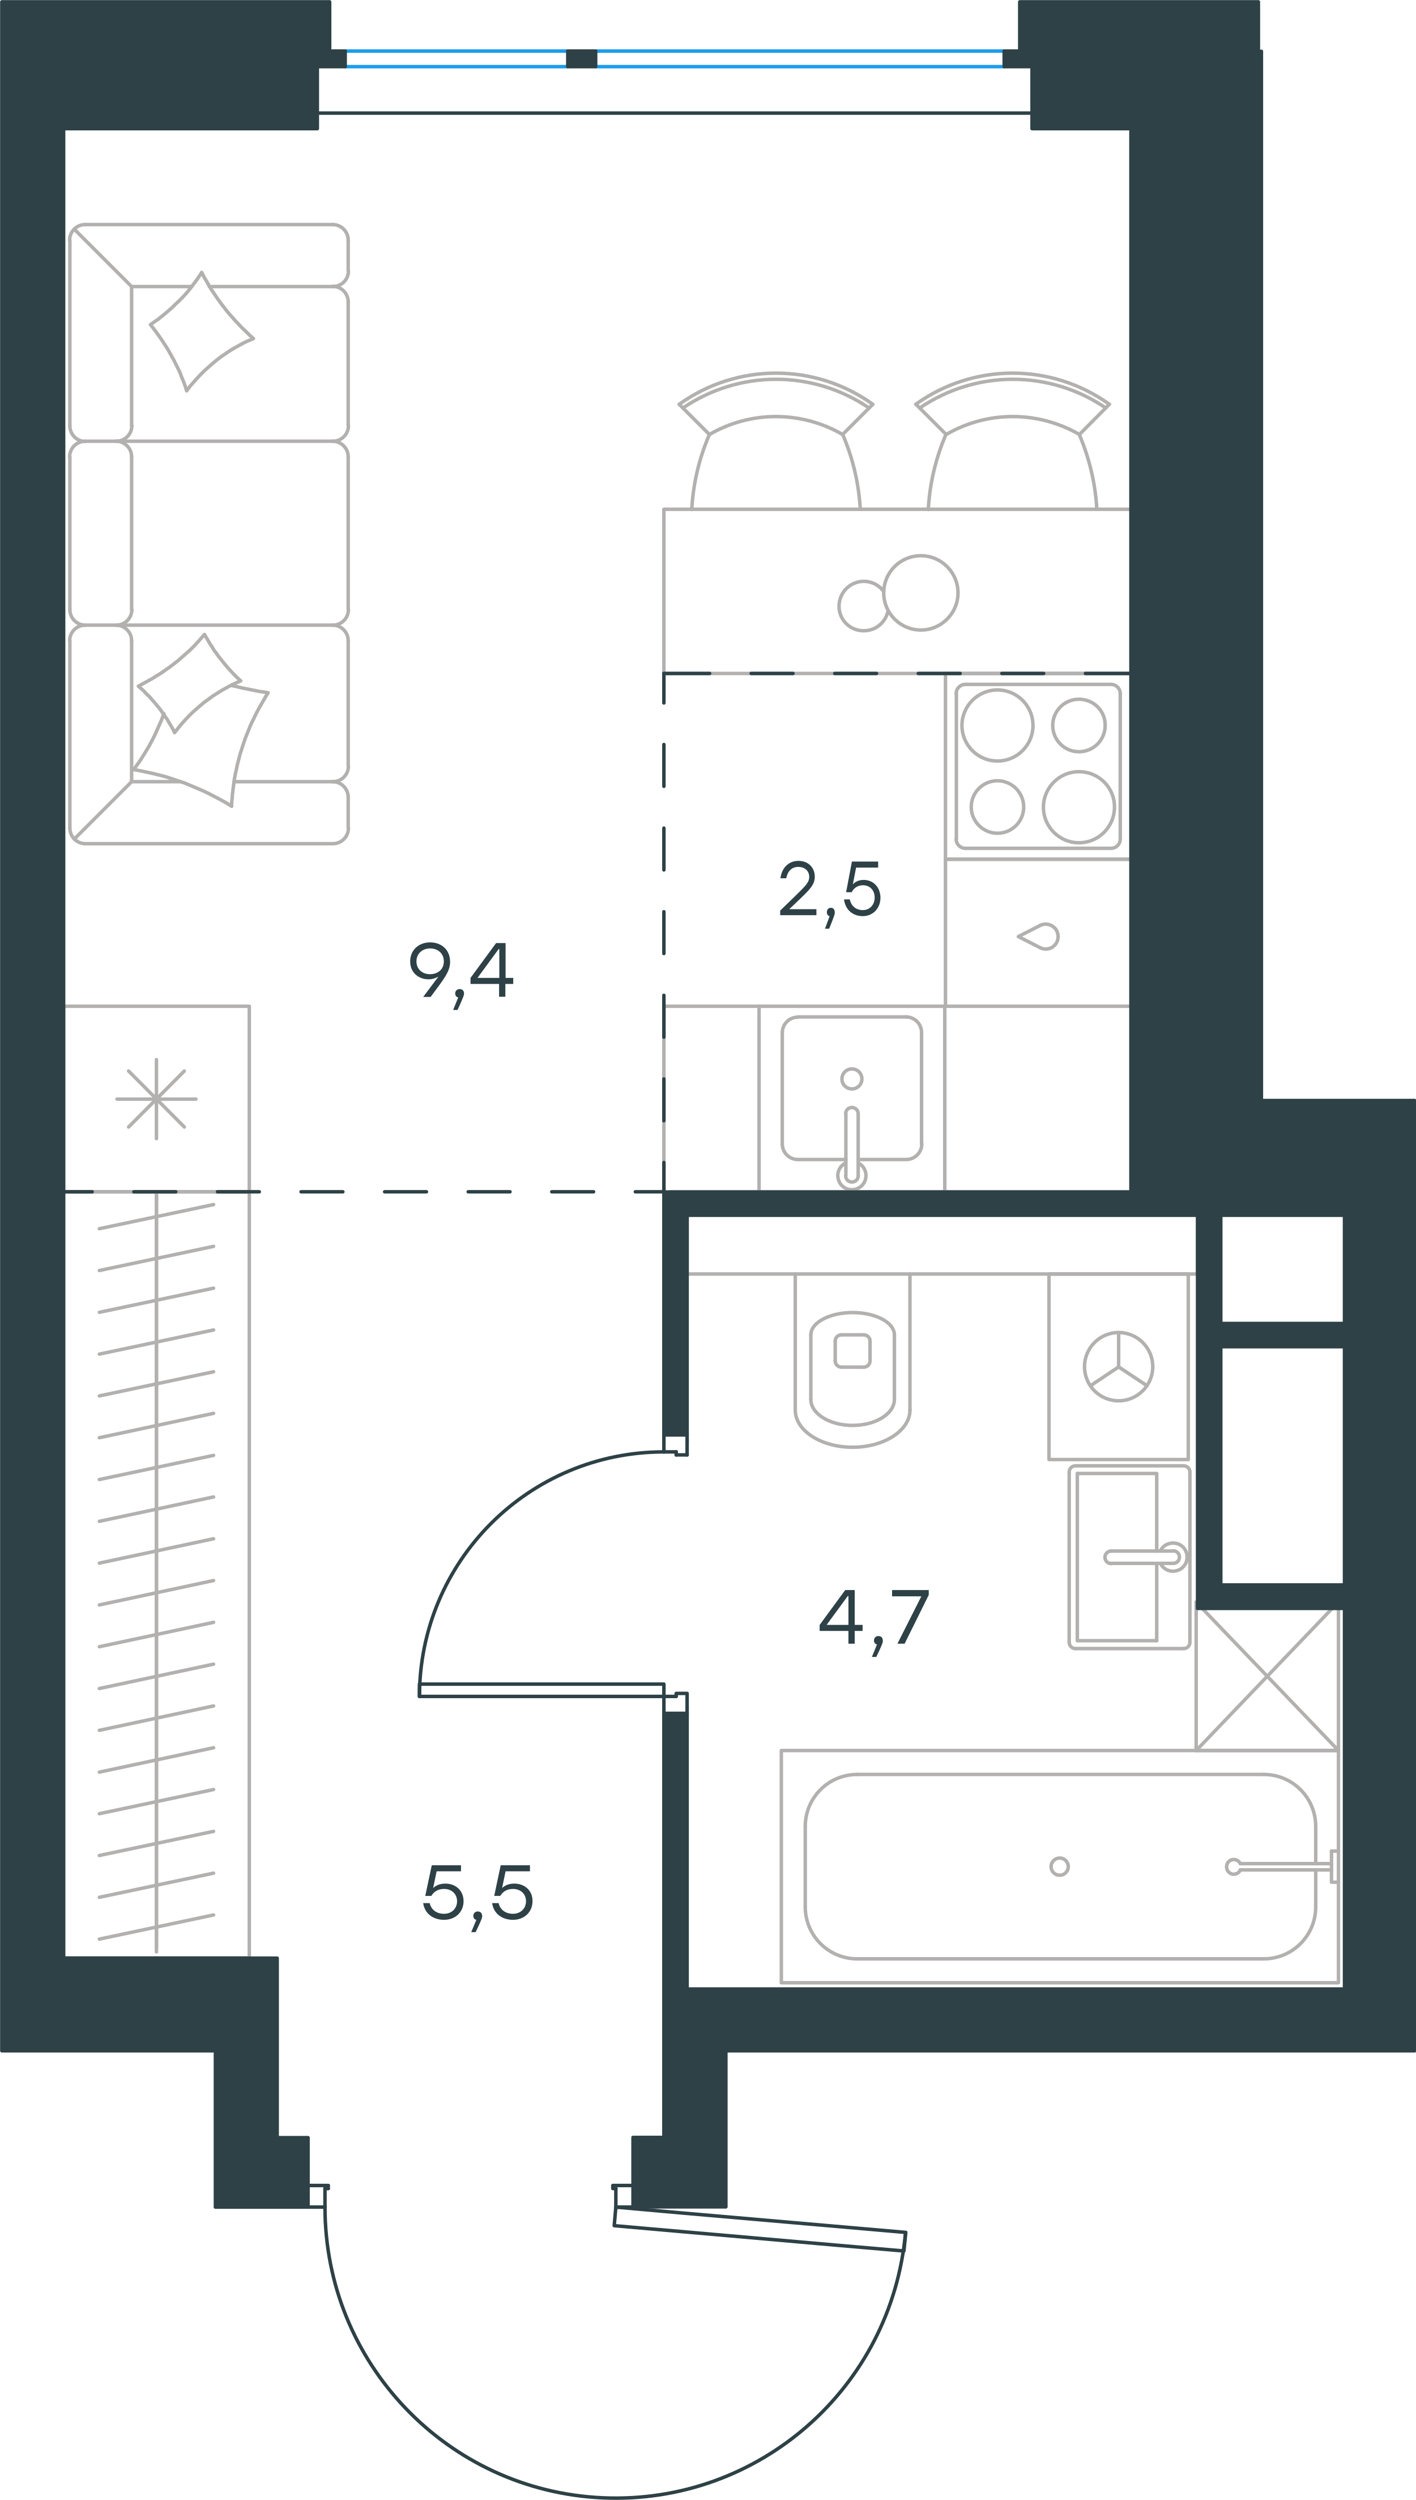 <?xml version="1.0" encoding="utf-8"?>
<!-- Generator: Adobe Illustrator 26.5.0, SVG Export Plug-In . SVG Version: 6.00 Build 0)  -->
<svg version="1.1" id="Слой_1" xmlns:xodm="http://www.corel.com/coreldraw/odm/2003"
	 xmlns="http://www.w3.org/2000/svg" xmlns:xlink="http://www.w3.org/1999/xlink" x="0px" y="0px" viewBox="0 0 610 1076.5"
	 style="enable-background:new 0 0 610 1076.5;" xml:space="preserve">
<style type="text/css">
	.st0{fill:none;stroke:#B2B1B0;stroke-width:1.5;stroke-linecap:round;stroke-linejoin:round;stroke-miterlimit:10;}
	.st1{fill:none;stroke:#2D4146;stroke-width:1.5;stroke-linecap:round;stroke-linejoin:round;stroke-miterlimit:10;}
	.st2{fill:none;stroke:#1D9CEB;stroke-width:1.5;stroke-linecap:round;stroke-linejoin:round;stroke-miterlimit:10;}
	
		.st3{fill-rule:evenodd;clip-rule:evenodd;fill:#2D4146;stroke:#2D4146;stroke-width:1.5;stroke-linecap:round;stroke-linejoin:round;stroke-miterlimit:10;}
	.st4{fill:#2D4146;}
</style>
<g id="Слой_x0020_1">
	<line class="st0" x1="67.4" y1="514.9" x2="67.4" y2="532.9"/>
	<line class="st0" x1="42.8" y1="529.1" x2="92" y2="518.7"/>
	<line class="st0" x1="67.4" y1="532.9" x2="67.4" y2="550.9"/>
	<line class="st0" x1="42.8" y1="547.1" x2="92" y2="536.7"/>
	<line class="st0" x1="67.4" y1="550.9" x2="67.4" y2="568.9"/>
	<line class="st0" x1="42.8" y1="565.1" x2="92" y2="554.7"/>
	<line class="st0" x1="67.4" y1="568.9" x2="67.4" y2="586.9"/>
	<line class="st0" x1="42.8" y1="583.1" x2="92" y2="572.7"/>
	<line class="st0" x1="67.4" y1="586.9" x2="67.4" y2="604.9"/>
	<line class="st0" x1="42.8" y1="601.1" x2="92" y2="590.7"/>
	<line class="st0" x1="67.4" y1="604.9" x2="67.4" y2="622.9"/>
	<line class="st0" x1="42.8" y1="619.1" x2="92" y2="608.6"/>
	<line class="st0" x1="67.4" y1="622.9" x2="67.4" y2="640.9"/>
	<line class="st0" x1="42.8" y1="637.1" x2="92" y2="626.7"/>
	<line class="st0" x1="67.4" y1="640.9" x2="67.4" y2="658.9"/>
	<line class="st0" x1="42.8" y1="655.1" x2="92" y2="644.6"/>
	<line class="st0" x1="67.4" y1="658.9" x2="67.4" y2="676.9"/>
	<line class="st0" x1="42.8" y1="673.1" x2="92" y2="662.6"/>
	<line class="st0" x1="67.4" y1="676.9" x2="67.4" y2="694.8"/>
	<line class="st0" x1="42.8" y1="691.1" x2="92" y2="680.6"/>
	<line class="st0" x1="67.4" y1="694.8" x2="67.4" y2="712.8"/>
	<line class="st0" x1="42.8" y1="709.1" x2="92" y2="698.6"/>
	<line class="st0" x1="67.4" y1="712.8" x2="67.4" y2="730.8"/>
	<line class="st0" x1="42.8" y1="727.1" x2="92" y2="716.6"/>
	<line class="st0" x1="67.4" y1="513.2" x2="67.4" y2="840.5"/>
	<line class="st0" x1="67.4" y1="730.8" x2="67.4" y2="748.8"/>
	<line class="st0" x1="42.8" y1="745.1" x2="92" y2="734.6"/>
	<line class="st0" x1="67.4" y1="748.8" x2="67.4" y2="766.8"/>
	<line class="st0" x1="42.8" y1="763.1" x2="92" y2="752.6"/>
	<line class="st0" x1="67.4" y1="766.8" x2="67.4" y2="784.8"/>
	<line class="st0" x1="42.8" y1="781" x2="92" y2="770.6"/>
	<line class="st0" x1="67.4" y1="784.8" x2="67.4" y2="802.8"/>
	<line class="st0" x1="42.8" y1="799" x2="92" y2="788.6"/>
	<line class="st0" x1="67.4" y1="802.8" x2="67.4" y2="820.8"/>
	<line class="st0" x1="42.8" y1="817" x2="92" y2="806.6"/>
	<line class="st0" x1="67.4" y1="820.8" x2="67.4" y2="838.8"/>
	<line class="st0" x1="42.8" y1="835" x2="92" y2="824.6"/>
	<polyline class="st0" points="27.4,843.1 107.4,843.1 107.4,513.2 27.4,513.2 27.4,843.1 	"/>
	<line class="st0" x1="79.4" y1="485.3" x2="55.4" y2="461.2"/>
	<line class="st0" x1="55.4" y1="485.3" x2="79.4" y2="461.2"/>
	<line class="st0" x1="84.4" y1="473.3" x2="50.4" y2="473.3"/>
	<line class="st0" x1="67.4" y1="490.3" x2="67.4" y2="456.3"/>
	<polyline class="st0" points="107.4,433.3 27.4,433.3 27.4,513.2 107.4,513.2 107.4,433.3 	"/>
	<line class="st0" x1="56.7" y1="123.4" x2="82.6" y2="123.4"/>
	<polyline class="st0" points="109.2,145.8 108.1,146.3 107,146.7 104.9,147.7 102.9,148.8 100.9,149.9 98.9,151.1 97,152.4 
		95.1,153.7 93.3,155.1 91.5,156.6 89.8,158.1 88.1,159.6 86.4,161.3 84.9,162.9 83.3,164.7 81.8,166.4 80.4,168.3 79.8,166.3 
		79.1,164.4 78.3,162.5 77.6,160.6 76.7,158.7 75.8,156.9 74.9,155.1 73.9,153.3 72.9,151.5 71.9,149.8 70.8,148.1 69.7,146.4 
		68.5,144.7 67.3,143 66.1,141.4 64.8,139.8 66.5,138.6 68.1,137.5 69.7,136.2 71.2,135 72.7,133.7 74.2,132.4 75.6,131 77,129.7 
		78.4,128.3 79.8,126.8 81.1,125.3 82.3,123.8 83.5,122.2 84.7,120.6 85.8,119 86.9,117.3 87.9,119.3 89.1,121.3 90.2,123.3 
		91.4,125.2 92.7,127.1 94,129 95.3,130.8 96.7,132.6 98.1,134.4 99.6,136.1 101.1,137.8 102.6,139.4 104.2,141.1 105.9,142.7 
		107.5,144.3 109.2,145.8 	"/>
	<line class="st0" x1="56.7" y1="336.6" x2="77.4" y2="336.6"/>
	<polyline class="st0" points="99.8,295.2 101.7,295.6 103.7,296.1 107.6,296.9 109.6,297.3 111.6,297.7 113.6,298 115.5,298.3 
		114.6,299.7 113.8,301.1 113,302.5 112.2,303.9 111.4,305.3 110.6,306.8 109.9,308.2 109.2,309.7 108.5,311.1 107.8,312.6 
		107.2,314.1 106.6,315.6 106,317.1 105.4,318.7 104.9,320.2 104.4,321.7 103.9,323.3 103.4,324.8 103,326.4 102.6,327.9 
		102.2,329.5 101.9,331.1 101.5,332.7 101.2,334.3 100.9,335.9 100.7,337.5 100.5,339.1 100.3,340.7 100.1,342.3 100,343.9 
		99.8,345.5 99.8,347.2 97.4,345.7 94.9,344.3 92.4,343 89.9,341.7 87.4,340.5 84.8,339.4 82.2,338.3 79.6,337.2 76.9,336.3 
		74.2,335.4 71.5,334.5 68.8,333.8 66,333.1 63.2,332.5 60.4,331.9 57.6,331.4 58.6,330 59.6,328.6 60.6,327.2 61.5,325.7 
		62.4,324.3 63.3,322.8 64.2,321.3 65,319.8 65.8,318.3 66.6,316.7 67.3,315.2 68,313.6 68.7,312 69.4,310.5 70,308.9 70.6,307.3 	
		"/>
	<polyline class="st0" points="103.7,293.2 102.6,293.7 101.6,294.1 99.5,295.1 97.5,296.2 95.5,297.3 93.6,298.5 91.7,299.7 
		89.8,301.1 88,302.4 86.2,303.9 84.5,305.4 82.8,306.9 81.2,308.5 79.6,310.2 78.1,311.9 76.6,313.7 75.2,315.5 74.5,314 
		73.7,312.6 72.9,311.3 72.1,309.9 71.2,308.6 70.3,307.3 69.4,306 68.4,304.7 67.4,303.5 66.4,302.3 65.3,301.1 64.3,299.9 
		63.1,298.8 62,297.6 60.8,296.5 59.6,295.5 61.6,294.4 63.6,293.3 65.6,292.2 67.5,291 69.5,289.8 71.3,288.5 73.2,287.2 75,285.8 
		76.8,284.4 78.5,282.9 80.2,281.4 81.9,279.9 83.5,278.3 85.1,276.6 86.6,274.9 88.1,273.2 88.9,274.6 89.7,275.9 90.5,277.3 
		91.4,278.6 92.2,280 93.2,281.3 94.1,282.6 95.1,283.8 96.1,285.1 97.1,286.3 98.1,287.5 99.2,288.7 100.3,289.9 101.4,291 
		102.5,292.1 103.7,293.2 	"/>
	<line class="st0" x1="56.7" y1="123.4" x2="32" y2="98.7"/>
	<line class="st0" x1="56.7" y1="336.6" x2="32" y2="361.3"/>
	<line class="st0" x1="30.1" y1="275.8" x2="30.1" y2="356.6"/>
	<line class="st0" x1="56.7" y1="275.8" x2="56.7" y2="336.6"/>
	<line class="st0" x1="30.1" y1="183.4" x2="30.1" y2="103.4"/>
	<line class="st0" x1="30.1" y1="262.5" x2="30.1" y2="196.7"/>
	<line class="st0" x1="56.7" y1="196.7" x2="56.7" y2="262.5"/>
	<line class="st0" x1="56.7" y1="123.4" x2="56.7" y2="183.4"/>
	<path class="st0" d="M30.1,183.4c0,3.7,3,6.7,6.7,6.7"/>
	<path class="st0" d="M36.7,190c-3.7,0-6.7,3-6.7,6.7"/>
	<path class="st0" d="M30.1,262.5c0,3.7,3,6.7,6.7,6.7"/>
	<path class="st0" d="M36.7,269.2c-3.7,0-6.7,3-6.7,6.7"/>
	<path class="st0" d="M50.1,190c3.7,0,6.7-3,6.7-6.7"/>
	<path class="st0" d="M56.7,196.7c0-3.7-3-6.7-6.7-6.7"/>
	<path class="st0" d="M50.1,269.2c3.7,0,6.7-3,6.7-6.7"/>
	<path class="st0" d="M56.7,275.9c0-3.7-3-6.7-6.7-6.7"/>
	<line class="st0" x1="150" y1="183.4" x2="150" y2="130"/>
	<line class="st0" x1="150" y1="262.5" x2="150" y2="196.7"/>
	<line class="st0" x1="150" y1="330" x2="150" y2="275.8"/>
	<path class="st0" d="M150,130c0-3.7-3-6.7-6.7-6.7"/>
	<path class="st0" d="M143.4,190c3.7,0,6.7-3,6.7-6.7"/>
	<path class="st0" d="M150,196.7c0-3.7-3-6.7-6.7-6.7"/>
	<path class="st0" d="M143.4,269.2c3.7,0,6.7-3,6.7-6.7"/>
	<path class="st0" d="M150,275.9c0-3.7-3-6.7-6.7-6.7"/>
	<path class="st0" d="M143.4,336.6c3.7,0,6.7-3,6.7-6.7"/>
	<path class="st0" d="M143.4,123.4c3.7,0,6.7-3,6.7-6.7"/>
	<path class="st0" d="M150,103.4c0-3.7-3-6.7-6.7-6.7"/>
	<path class="st0" d="M36.7,96.7c-3.7,0-6.7,3-6.7,6.7"/>
	<path class="st0" d="M30.1,356.6c0,3.7,3,6.7,6.7,6.7"/>
	<path class="st0" d="M150,343.3c0-3.7-3-6.7-6.7-6.7"/>
	<path class="st0" d="M143.4,363.3c3.7,0,6.7-3,6.7-6.7"/>
	<line class="st0" x1="36.7" y1="190" x2="143.4" y2="190"/>
	<line class="st0" x1="36.7" y1="269.2" x2="143.4" y2="269.2"/>
	<line class="st0" x1="36.7" y1="96.7" x2="143.4" y2="96.7"/>
	<line class="st0" x1="150" y1="103.4" x2="150" y2="116.7"/>
	<line class="st0" x1="143.4" y1="123.4" x2="90.2" y2="123.4"/>
	<line class="st0" x1="36.7" y1="363.3" x2="143.4" y2="363.3"/>
	<line class="st0" x1="150" y1="356.6" x2="150" y2="343.3"/>
	<line class="st0" x1="143.4" y1="336.6" x2="100.8" y2="336.6"/>
	<path class="st0" d="M372.1,588.7c1.5,0,2.7-1.2,2.7-2.7"/>
	<path class="st0" d="M359.8,586c0,1.5,1.2,2.7,2.7,2.7"/>
	<path class="st0" d="M374.8,577.5c0-1.5-1.2-2.7-2.7-2.7"/>
	<path class="st0" d="M362.5,574.8c-1.5,0-2.7,1.2-2.7,2.7"/>
	<line class="st0" x1="374.8" y1="577.5" x2="374.8" y2="586"/>
	<line class="st0" x1="372.1" y1="588.7" x2="362.5" y2="588.7"/>
	<line class="st0" x1="359.8" y1="586" x2="359.8" y2="577.5"/>
	<line class="st0" x1="362.5" y1="574.8" x2="372.1" y2="574.8"/>
	<path class="st0" d="M385.3,574.8c0-5.3-8.1-9.6-18-9.6c-9.9,0-18,4.3-18,9.6"/>
	<line class="st0" x1="385.3" y1="602.5" x2="385.3" y2="574.8"/>
	<path class="st0" d="M349.3,602.6c0,6.2,8.1,11.2,18,11.2c9.9,0,18-5,18-11.2"/>
	<line class="st0" x1="349.3" y1="602.5" x2="349.3" y2="574.8"/>
	<path class="st0" d="M342.6,607.2c0,8.8,11,16,24.7,16c13.6,0,24.7-7.2,24.7-16"/>
	<line class="st0" x1="392" y1="607.2" x2="392" y2="548.6"/>
	<line class="st0" x1="342.6" y1="607.2" x2="342.6" y2="548.6"/>
	<polyline class="st0" points="515.9,523.2 515.9,548.6 296,548.6 296,523.2 	"/>
	<line class="st0" x1="566.8" y1="821.1" x2="566.8" y2="805.2"/>
	<path class="st0" d="M534.3,802.5c-0.6-1.3-2.1-2-3.5-1.7c-1.4,0.3-2.4,1.6-2.4,3.1c0,1.5,1,2.7,2.4,3.1c1.4,0.3,2.9-0.4,3.5-1.7"
		/>
	<line class="st0" x1="573.6" y1="805.2" x2="534.3" y2="805.2"/>
	<line class="st0" x1="573.6" y1="802.5" x2="534.3" y2="802.5"/>
	<line class="st0" x1="573.6" y1="797.1" x2="576.6" y2="797.1"/>
	<polyline class="st0" points="573.6,797.1 573.6,810.5 576.6,810.5 	"/>
	<path class="st0" d="M460.2,803.8c0-2-1.6-3.7-3.7-3.7c-2,0-3.7,1.6-3.7,3.7c0,2,1.6,3.7,3.7,3.7
		C458.6,807.5,460.2,805.8,460.2,803.8"/>
	<path class="st0" d="M544.4,843.5c12.4,0,22.4-10,22.4-22.4"/>
	<path class="st0" d="M566.8,786.5c0-12.4-10-22.4-22.4-22.4"/>
	<path class="st0" d="M346.9,821.1c0,12.4,10,22.4,22.4,22.4"/>
	<path class="st0" d="M369.3,764.1c-12.4,0-22.4,10-22.4,22.4"/>
	<line class="st0" x1="566.8" y1="786.5" x2="566.8" y2="802.5"/>
	<line class="st0" x1="544.4" y1="843.5" x2="369.3" y2="843.5"/>
	<line class="st0" x1="346.9" y1="821.1" x2="346.9" y2="786.5"/>
	<line class="st0" x1="369.3" y1="764.1" x2="544.4" y2="764.1"/>
	<polyline class="st0" points="576.6,753.8 576.6,853.8 336.6,853.8 336.6,753.8 576.6,753.8 	"/>
	<path class="st0" d="M374.4,175.7c-24.2-16.5-56-16.5-80.2,0"/>
	<path class="st0" d="M376,174.1c-24.9-17.9-58.5-17.9-83.4,0"/>
	<line class="st0" x1="305.6" y1="187.1" x2="292.6" y2="174.1"/>
	<line class="st0" x1="363" y1="187.1" x2="376" y2="174.1"/>
	<path class="st0" d="M363,187.1c-17.8-10.3-39.7-10.3-57.4,0"/>
	<path class="st0" d="M370.6,219.3c-0.6-11.1-3.2-22-7.6-32.3"/>
	<path class="st0" d="M305.6,187.1c-4.4,10.2-7,21.1-7.6,32.3"/>
	<path class="st0" d="M380.7,254.7c-3-4.1-8.4-5.5-13-3.4c-4.6,2.1-7.1,7.2-6,12.1c1.1,4.9,5.6,8.4,10.7,8.2
		c5.1-0.1,9.3-3.8,10.2-8.8"/>
	<path class="st0" d="M380.7,255.3c0,8.8,7.2,16,16,16c8.8,0,16-7.2,16-16c0-8.8-7.2-16-16-16C387.9,239.3,380.7,246.4,380.7,255.3"
		/>
	<path class="st0" d="M476.4,175.7c-24.2-16.5-56-16.5-80.2,0"/>
	<path class="st0" d="M477.9,174.1c-24.9-17.9-58.5-17.9-83.4,0"/>
	<line class="st0" x1="407.6" y1="187.1" x2="394.6" y2="174.1"/>
	<line class="st0" x1="465" y1="187.1" x2="477.9" y2="174.1"/>
	<path class="st0" d="M465,187.1c-17.8-10.3-39.7-10.3-57.4,0"/>
	<path class="st0" d="M472.5,219.3c-0.6-11.1-3.2-22-7.6-32.3"/>
	<path class="st0" d="M407.5,187.1c-4.4,10.2-7,21.1-7.6,32.3"/>
	<polyline class="st0" points="286,219.3 487.3,219.3 487.3,290 286,290 286,219.3 	"/>
	<path class="st0" d="M464.8,332.3c-8.5,0-15.3,6.9-15.3,15.3c0,8.5,6.9,15.3,15.3,15.3c8.5,0,15.3-6.9,15.3-15.3
		C480.2,339.1,473.3,332.3,464.8,332.3"/>
	<path class="st0" d="M464.8,301.1c-6.3,0-11.3,5.1-11.3,11.3c0,6.3,5.1,11.3,11.3,11.3c6.3,0,11.3-5.1,11.3-11.3
		C476.2,306.1,471.1,301.1,464.8,301.1"/>
	<path class="st0" d="M429.7,297.1c-8.5,0-15.3,6.9-15.3,15.3c0,8.5,6.9,15.3,15.3,15.3c8.5,0,15.3-6.9,15.3-15.3
		C445,303.9,438.1,297.1,429.7,297.1"/>
	<path class="st0" d="M429.7,336.2c-6.3,0-11.3,5.1-11.3,11.3s5.1,11.3,11.3,11.3c6.3,0,11.3-5.1,11.3-11.3S435.9,336.2,429.7,336.2
		"/>
	<path class="st0" d="M482.6,298.7c0-2.2-1.8-4-4-4"/>
	<path class="st0" d="M478.6,365.3c2.2,0,4-1.8,4-4"/>
	<path class="st0" d="M415.9,294.7c-2.2,0-4,1.8-4,4"/>
	<path class="st0" d="M411.9,361.3c0,2.2,1.8,4,4,4"/>
	<line class="st0" x1="482.6" y1="298.7" x2="482.6" y2="361.3"/>
	<line class="st0" x1="415.9" y1="294.7" x2="478.6" y2="294.7"/>
	<line class="st0" x1="412" y1="361.3" x2="412" y2="298.7"/>
	<line class="st0" x1="478.6" y1="365.3" x2="415.9" y2="365.3"/>
	<polyline class="st0" points="407.3,290 487.3,290 487.3,370 407.3,370 407.3,290 	"/>
	<line class="st0" x1="343.7" y1="499.3" x2="364.4" y2="499.3"/>
	<path class="st0" d="M362.7,464.6c0,2.4,1.9,4.3,4.3,4.3c2.4,0,4.3-1.9,4.3-4.3c0-2.4-1.9-4.3-4.3-4.3
		C364.6,460.3,362.7,462.2,362.7,464.6"/>
	<path class="st0" d="M369.7,479.6c0-1.5-1.2-2.7-2.7-2.7c-1.5,0-2.7,1.2-2.7,2.7"/>
	<line class="st0" x1="364.4" y1="506.2" x2="364.4" y2="479.6"/>
	<path class="st0" d="M364.3,506.3c0,1.5,1.2,2.7,2.7,2.7c1.5,0,2.7-1.2,2.7-2.7"/>
	<line class="st0" x1="369.7" y1="506.2" x2="369.7" y2="479.6"/>
	<path class="st0" d="M364.3,500.8c-2.5,1.2-3.9,4.1-3.2,6.8c0.6,2.8,3.1,4.7,5.9,4.7c2.8,0,5.3-2,5.9-4.7c0.6-2.8-0.7-5.6-3.2-6.8"
		/>
	<path class="st0" d="M337,492.6c0,3.7,3,6.7,6.7,6.7"/>
	<path class="st0" d="M390.4,499.3c3.7,0,6.7-3,6.7-6.7"/>
	<path class="st0" d="M343.7,438c-3.7,0-6.7,3-6.7,6.7"/>
	<path class="st0" d="M397,444.6c0-3.7-3-6.7-6.7-6.7"/>
	<line class="st0" x1="337" y1="492.6" x2="337" y2="444.6"/>
	<line class="st0" x1="343.7" y1="437.9" x2="390.4" y2="437.9"/>
	<line class="st0" x1="397" y1="444.6" x2="397" y2="492.6"/>
	<line class="st0" x1="390.4" y1="499.3" x2="369.7" y2="499.3"/>
	<polyline class="st0" points="327,513.2 327,433.3 407,433.3 407,513.2 327,513.2 	"/>
	<path class="st0" d="M448.3,408.2c2.2,1,4.9,0.4,6.4-1.6c1.5-1.9,1.5-4.6,0-6.6c-1.5-1.9-4.1-2.6-6.4-1.6"/>
	<polyline class="st0" points="448.3,398.4 438.7,403.3 448.3,408.2 	"/>
	<polyline class="st0" points="407.3,370 487.3,370 487.3,433.3 407.3,433.3 407.3,370 	"/>
	<line class="st0" x1="576.6" y1="753.8" x2="517.8" y2="692.5"/>
	<line class="st0" x1="515.9" y1="690.5" x2="515.3" y2="689.9"/>
	<line class="st0" x1="574" y1="692.5" x2="515.3" y2="753.8"/>
	<line class="st0" x1="515.3" y1="689.9" x2="515.9" y2="689.9"/>
	<polyline class="st0" points="576.6,692.5 576.6,753.8 515.3,753.8 515.3,689.9 	"/>
	<polyline class="st0" points="494.1,596.7 481.9,588.6 469.8,596.7 	"/>
	<line class="st0" x1="481.9" y1="588.6" x2="481.9" y2="573.9"/>
	<path class="st0" d="M481.9,603.2c8.1,0,14.7-6.6,14.7-14.7c0-8.1-6.6-14.7-14.7-14.7c-8.1,0-14.7,6.6-14.7,14.7
		C467.2,596.7,473.8,603.2,481.9,603.2"/>
	<polyline class="st0" points="511.9,628.5 451.9,628.5 451.9,548.6 511.9,548.6 511.9,628.5 	"/>
	<line class="st0" x1="498.3" y1="673.2" x2="498.3" y2="706.5"/>
	<polyline class="st0" points="498.3,667.9 498.3,634.5 464.1,634.5 	"/>
	<polyline class="st0" points="464.1,634.5 464.1,706.5 498.3,706.5 	"/>
	<path class="st0" d="M460.6,707.2c0,1.5,1.2,2.7,2.7,2.7"/>
	<path class="st0" d="M463.3,631.2c-1.5,0-2.7,1.2-2.7,2.7"/>
	<path class="st0" d="M509.9,709.9c1.5,0,2.7-1.2,2.7-2.7"/>
	<path class="st0" d="M512.6,633.9c0-1.5-1.2-2.7-2.7-2.7"/>
	<path class="st0" d="M478.7,667.9c-1.5,0-2.7,1.2-2.7,2.7s1.2,2.7,2.7,2.7"/>
	<line class="st0" x1="505.4" y1="673.2" x2="478.7" y2="673.2"/>
	<path class="st0" d="M505.4,673.2c1.5,0,2.7-1.2,2.7-2.7s-1.2-2.7-2.7-2.7"/>
	<line class="st0" x1="505.4" y1="667.9" x2="478.7" y2="667.9"/>
	<path class="st0" d="M499.9,673.2c1.2,2.5,4.1,3.9,6.8,3.2c2.8-0.6,4.7-3.1,4.7-5.9s-1.9-5.3-4.7-5.9c-2.8-0.6-5.6,0.7-6.8,3.2"/>
	<line class="st0" x1="509.9" y1="709.9" x2="463.3" y2="709.9"/>
	<line class="st0" x1="460.6" y1="707.2" x2="460.6" y2="633.9"/>
	<line class="st0" x1="463.3" y1="631.2" x2="509.9" y2="631.2"/>
	<line class="st0" x1="512.6" y1="633.9" x2="512.6" y2="707.2"/>
	<polyline class="st0" points="327.3,433.3 286,433.3 286,513.2 	"/>
	<polyline class="st0" points="407,513.2 487.3,513.2 487.3,433.3 	"/>
	<line class="st0" x1="327" y1="513.2" x2="288.7" y2="513.2"/>
	<line class="st1" x1="286" y1="620.5" x2="286" y2="617.9"/>
	<polyline class="st1" points="286,737.8 286,735.2 286,730.5 	"/>
	<line class="st1" x1="286" y1="625.2" x2="286" y2="620.5"/>
	<path class="st1" d="M286,625.2c-58.2,0-105.3,47.1-105.3,105.3"/>
	<line class="st1" x1="296" y1="620.5" x2="296" y2="626.5"/>
	<line class="st1" x1="296" y1="735.2" x2="296" y2="737.8"/>
	<line class="st1" x1="286" y1="730.5" x2="291.3" y2="730.5"/>
	<polyline class="st1" points="296,735.2 296,729.2 291.3,729.2 291.3,730.5 	"/>
	<line class="st1" x1="291.3" y1="625.2" x2="291.3" y2="626.5"/>
	<line class="st1" x1="296" y1="617.9" x2="296" y2="620.5"/>
	<line class="st1" x1="286" y1="625.2" x2="291.3" y2="625.2"/>
	<line class="st1" x1="291.3" y1="626.5" x2="296" y2="626.5"/>
	<polyline class="st1" points="180.7,730.5 180.7,725.2 209.9,725.2 286,725.2 286,730.5 256.7,730.5 180.7,730.5 	"/>
	<line class="st1" x1="135.4" y1="950.4" x2="132.7" y2="950.4"/>
	<polyline class="st1" points="272.7,950.4 270,950.4 265.3,950.4 	"/>
	<line class="st1" x1="140" y1="950.4" x2="135.4" y2="950.4"/>
	<path class="st1" d="M140,950.4c0,67.1,52.8,122.3,119.8,125.2c67,2.9,124.4-47.4,130.3-114.3"/>
	<line class="st1" x1="135.4" y1="941.1" x2="141.4" y2="941.1"/>
	<line class="st1" x1="270" y1="941.1" x2="272.7" y2="941.1"/>
	<line class="st1" x1="265.3" y1="950.4" x2="265.3" y2="942.4"/>
	<polyline class="st1" points="270,941.1 264,941.1 264,942.4 265.3,942.4 	"/>
	<line class="st1" x1="140" y1="942.4" x2="141.4" y2="942.4"/>
	<line class="st1" x1="132.7" y1="941.1" x2="135.4" y2="941.1"/>
	<line class="st1" x1="140" y1="950.4" x2="140" y2="942.4"/>
	<line class="st1" x1="141.4" y1="942.4" x2="141.4" y2="941.1"/>
	<polyline class="st1" points="390.2,961.3 389.4,969.3 360.3,966.8 264.6,958.4 265.3,950.4 294.5,953 390.2,961.3 	"/>
	<line class="st2" x1="148.7" y1="28.7" x2="244.6" y2="28.7"/>
	<line class="st2" x1="256.6" y1="28.7" x2="432.6" y2="28.7"/>
	<line class="st2" x1="148.7" y1="22" x2="244.6" y2="22"/>
	<line class="st2" x1="256.6" y1="22" x2="432.6" y2="22"/>
	<polygon class="st3" points="136.7,22 148.7,22 148.7,28.7 136.7,28.7 	"/>
	<polygon class="st3" points="244.6,22 256.6,22 256.6,28.7 244.6,28.7 	"/>
	<polygon class="st3" points="432.6,22 444.6,22 444.6,28.7 432.6,28.7 	"/>
	<line class="st1" x1="136.7" y1="48.7" x2="444.6" y2="48.7"/>
	<line class="st1" x1="286" y1="513.2" x2="273.7" y2="513.2"/>
	<line class="st1" x1="255.7" y1="513.2" x2="237.7" y2="513.2"/>
	<line class="st1" x1="219.7" y1="513.2" x2="201.7" y2="513.2"/>
	<line class="st1" x1="183.7" y1="513.2" x2="165.7" y2="513.2"/>
	<line class="st1" x1="147.7" y1="513.2" x2="129.7" y2="513.2"/>
	<line class="st1" x1="111.7" y1="513.2" x2="93.7" y2="513.2"/>
	<line class="st1" x1="75.7" y1="513.2" x2="57.7" y2="513.2"/>
	<line class="st1" x1="39.7" y1="513.2" x2="27.4" y2="513.2"/>
	<line class="st1" x1="286" y1="513.2" x2="286" y2="500.6"/>
	<line class="st1" x1="286" y1="482.6" x2="286" y2="464.6"/>
	<line class="st1" x1="286" y1="446.6" x2="286" y2="428.6"/>
	<line class="st1" x1="286" y1="410.6" x2="286" y2="392.6"/>
	<line class="st1" x1="286" y1="374.6" x2="286" y2="356.6"/>
	<line class="st1" x1="286" y1="338.6" x2="286" y2="320.6"/>
	<line class="st1" x1="286" y1="302.7" x2="286" y2="290"/>
	<line class="st1" x1="487.3" y1="290" x2="467.6" y2="290"/>
	<line class="st1" x1="449.6" y1="290" x2="431.6" y2="290"/>
	<line class="st1" x1="413.6" y1="290" x2="395.6" y2="290"/>
	<line class="st1" x1="377.6" y1="290" x2="359.6" y2="290"/>
	<line class="st1" x1="341.6" y1="290" x2="323.6" y2="290"/>
	<line class="st1" x1="305.7" y1="290" x2="286" y2="290"/>
	<path class="st4" d="M185.3,405.8c-4.8,0-8.6,3.2-8.6,8.2c0,5,3.8,7.7,7.9,7.7c1.7,0,3.1-0.5,4.3-1.2l-6.6,8.8h3.2
		c6-8,8.4-11.1,8.4-15.1C193.9,408.8,190,405.8,185.3,405.8z M185.2,419.5c-3.2,0-5.8-2.1-5.8-5.5c0-3.4,2.6-5.6,5.9-5.6
		c3.3,0,5.9,2.1,5.9,5.6S188.6,419.5,185.2,419.5z"/>
	<path id="_x31_" class="st4" d="M199.9,427.8c0-1.5-1.1-1.9-1.9-1.9c-1.1,0-1.9,0.8-1.9,1.9c0,0.9,0.5,1.6,1.3,1.7l-2.2,5.4h1.9
		C199.8,429.1,199.9,428.4,199.9,427.8L199.9,427.8z"/>
	<path id="_x32_" class="st4" d="M221.2,421.1h-3.4v-15h-4.1l-11,15v2.6H215v5.5h2.7v-5.5h3.4V421.1z M205.7,421.1l9.1-12.4h0.3
		v12.4L205.7,421.1z"/>
	<path class="st4" d="M191.9,811.1c-2.3,0-4,0.7-5.3,1.9l1.5-7.2h10.5v-2.6H186l-2.8,13.2h2.6c1.1-1.8,2.8-3,5.5-3
		c3.2,0,5.6,2.1,5.6,5.3c0,3.1-2.3,5.4-5.6,5.4c-3.1,0-5.5-1.6-6.2-4.6h-2.8c0.7,4.8,4.6,7.2,9,7.2c4.8,0,8.4-3.3,8.4-8
		C199.7,814,196.2,811.1,191.9,811.1L191.9,811.1z"/>
	<path id="_x31__00000158724433280715014820000002738706312898508691_" class="st4" d="M207.7,825c0-1.5-1.1-1.9-1.9-1.9
		c-1.1,0-1.9,0.8-1.9,1.9c0,0.9,0.5,1.6,1.3,1.7L203,832h1.9C207.7,826.2,207.8,825.5,207.7,825L207.7,825z"/>
	<path id="_x32__00000176734359045659260560000001230840169385719694_" class="st4" d="M221.6,811.1c-2.3,0-4,0.7-5.3,1.9l1.5-7.2
		h10.5v-2.6h-12.6l-2.8,13.2h2.6c1.1-1.8,2.8-3,5.5-3c3.2,0,5.6,2.1,5.6,5.3c0,3.1-2.3,5.4-5.6,5.4c-3.1,0-5.5-1.6-6.2-4.6h-2.8
		c0.7,4.8,4.6,7.2,9,7.2c4.8,0,8.4-3.3,8.4-8C229.5,814,225.9,811.1,221.6,811.1L221.6,811.1z"/>
	<path class="st4" d="M371.6,699.7h-3.4v-15h-4.1l-11,15v2.6h12.4v5.5h2.7v-5.5h3.4L371.6,699.7L371.6,699.7z M356.1,699.7l9.1-12.4
		h0.3v12.4L356.1,699.7z"/>
	<path id="_x31__00000030448970528915090870000017352049503364282504_" class="st4" d="M380.3,706.4c0-1.5-1.1-1.9-1.9-1.9
		c-1.1,0-1.9,0.8-1.9,1.9c0,0.9,0.5,1.6,1.3,1.7l-2.2,5.4h1.9C380.3,707.7,380.4,707,380.3,706.4L380.3,706.4z"/>
	<polygon id="_x32__00000176765476790786395190000005270012256392338337_" class="st4" points="384.3,684.7 384.3,687.4 
		396.9,687.4 386.6,707.8 389.7,707.8 400.1,686.8 400.1,684.7 	"/>
	<path class="st4" d="M351.5,391.5H340l4-3.8c4.8-4.6,7-6.7,7-10.2c0-3.9-2.8-6.8-7-6.8c-4.2,0-7.2,2.9-7.8,7.5h2.5
		c0.6-3,2.3-4.9,5.2-4.9c2.9,0,4.7,1.8,4.7,4.3c0,2.4-1.5,3.8-6.5,8.7l-6,5.8v2h15.6V391.5L351.5,391.5z"/>
	<path id="_x31__00000017503886084169356910000014430380568074075787_" class="st4" d="M359.6,392.8c0-1.5-1-1.9-1.7-1.9
		c-1,0-1.7,0.8-1.7,1.9c0,0.9,0.5,1.6,1.2,1.7l-2,5.4h1.8C359.6,394,359.7,393.3,359.6,392.8L359.6,392.8z"/>
	<path id="_x32__00000158001759397247455390000005219229247829763756_" class="st4" d="M372.1,378.9c-2,0-3.6,0.7-4.7,1.9l1.4-7.2
		h9.5V371h-11.3l-2.5,13.2h2.4c0.9-1.8,2.6-3,4.9-3c2.9,0,5,2.1,5,5.3c0,3.1-2.1,5.4-5.1,5.4c-2.8,0-5-1.6-5.6-4.6h-2.5
		c0.6,4.8,4.1,7.2,8.1,7.2c4.3,0,7.6-3.3,7.6-8C379.2,381.8,376,378.9,372.1,378.9L372.1,378.9z"/>
	<path class="st3" d="M0.8,883.1h92v54v13.3h26.6h13.3v-3.3v-26.6h-13.3v-37.3v-40h-92V55.4h108h1.3V22.1h4h1.3V0.8h-1.3H0.8v54.6
		v437.9v10h0v46.6h0v10v283.2L0.8,883.1L0.8,883.1z M312.7,947.1v-0.7v-10v-53.3h120h10h70h10h56.7h30v-59.3V473.9h-66V22.1h-1.3
		V0.8H439.3v21.3h5.3v33.3h42.6v441.2v16.7H296h-10v104.6h10v-94.6h191.3h28.6v159.3v10h26h37.3v163.9H312.7H296V737.8h-10v118.6v64
		h-13.3v26.6v3.3h40L312.7,947.1L312.7,947.1z M541.9,682.5h-16V579.9h53.3v102.6H541.9z M579.2,569.9h-53.3v-46.6h53.3V569.9z"/>
</g>
</svg>
